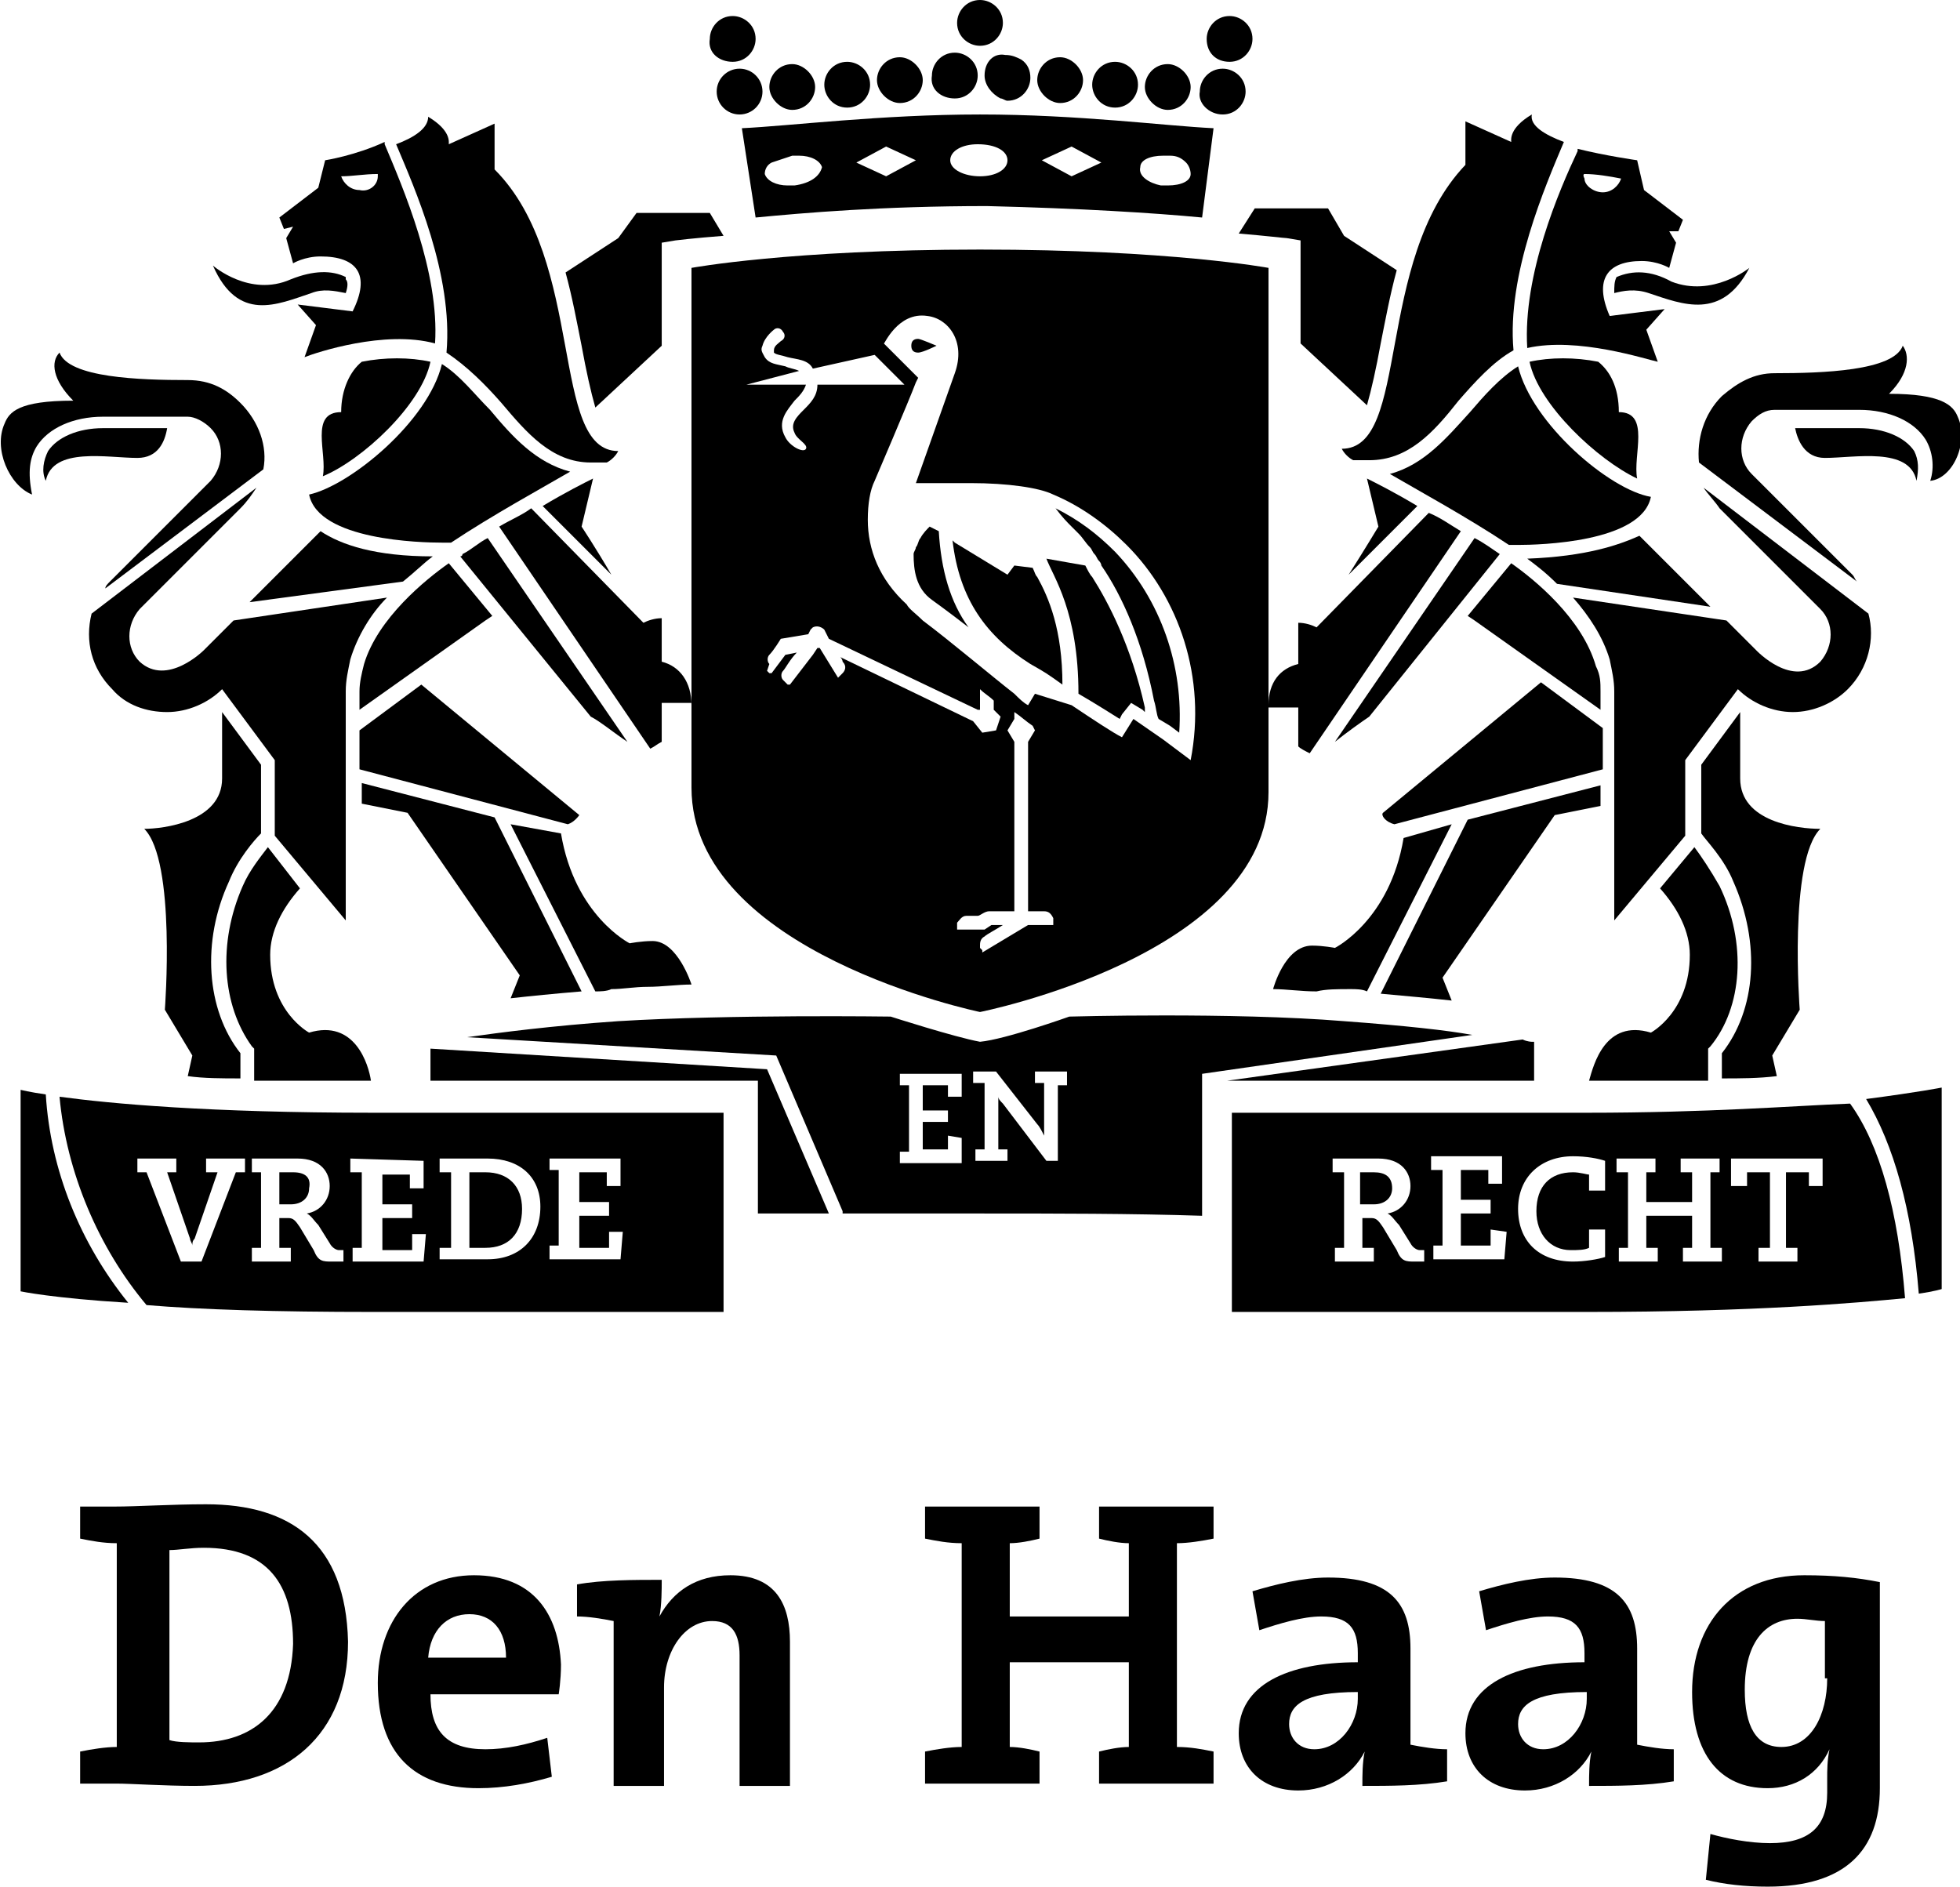 <?xml version="1.0" encoding="utf-8"?>
<!-- Generator: Adobe Illustrator 27.0.1, SVG Export Plug-In . SVG Version: 6.00 Build 0)  -->
<svg version="1.1" id="Layer_1" xmlns="http://www.w3.org/2000/svg" xmlns:xlink="http://www.w3.org/1999/xlink" x="0px" y="0px"
	 viewBox="0 0 85.6 82.4" style="enable-background:new 0 0 85.6 82.4;" xml:space="preserve">
<g>
	<path d="M48,67.2c0.4,0.1,0.9,0.2,1.3,0.2v3.2h-5.2v-3.2c0.4,0,0.9-0.1,1.3-0.2v-1.4h-5v1.4c0.5,0.1,1,0.2,1.6,0.2v8.9
		c-0.5,0-1.1,0.1-1.6,0.2v1.4h5v-1.4c-0.4-0.1-0.9-0.2-1.3-0.2v-3.7h5.2v3.7c-0.4,0-0.9,0.1-1.3,0.2v1.4h5v-1.4
		c-0.5-0.1-1-0.2-1.6-0.2v-8.9c0.5,0,1.1-0.1,1.6-0.2v-1.4h-5V67.2z"/>
	<path d="M9,65.7c-1.5,0-3,0.1-4,0.1H3.5v1.4c0.5,0.1,1,0.2,1.6,0.2v8.9c-0.5,0-1.1,0.1-1.6,0.2v1.4h1.6c0.6,0,2.1,0.1,3.4,0.1
		c4,0,6.7-2.2,6.7-6.3C15.1,67.4,12.7,65.7,9,65.7z M8.7,76.1c-0.4,0-1,0-1.3-0.1v-8.3c0.4,0,0.9-0.1,1.5-0.1c2.8,0,3.9,1.6,3.9,4.2
		C12.7,74.8,11,76.1,8.7,76.1z"/>
	<path d="M20.7,68.8c-2.6,0-4.2,2-4.2,4.7c0,3.1,1.6,4.6,4.4,4.6c1.1,0,2.2-0.2,3.2-0.5l-0.2-1.7c-0.9,0.3-1.8,0.5-2.7,0.5
		c-1.7,0-2.4-0.8-2.4-2.4h5.6c0,0,0.1-0.6,0.1-1.3C24.4,70.5,23.3,68.8,20.7,68.8z M18.7,72.4c0.1-1.2,0.8-1.9,1.8-1.9
		c1,0,1.6,0.7,1.6,1.9H18.7z"/>
	<path d="M61.6,72c0-2-0.9-3.1-3.6-3.1c-1.1,0-2.3,0.3-3.3,0.6l0.3,1.7c0.9-0.3,1.9-0.6,2.7-0.6c1.2,0,1.6,0.5,1.6,1.6v0.4
		c-3.1,0-5.2,1-5.2,3.1c0,1.5,1,2.5,2.6,2.5c1.3,0,2.4-0.7,2.9-1.7l0,0c-0.1,0.5-0.1,1-0.1,1.5c1.2,0,2.5,0,3.7-0.2v-1.4
		c-0.5,0-1.1-0.1-1.6-0.2V72z M59.3,74.2c0,1.1-0.8,2.2-1.9,2.2c-0.7,0-1.1-0.5-1.1-1.1c0-0.8,0.6-1.4,3-1.4V74.2z"/>
	<path d="M71.5,72c0-2-0.9-3.1-3.6-3.1c-1.1,0-2.3,0.3-3.3,0.6l0.3,1.7c0.9-0.3,1.9-0.6,2.7-0.6c1.2,0,1.6,0.5,1.6,1.6v0.4
		c-3.1,0-5.2,1-5.2,3.1c0,1.5,1,2.5,2.6,2.5c1.3,0,2.4-0.7,2.9-1.7l0,0c-0.1,0.5-0.1,1-0.1,1.5c1.2,0,2.5,0,3.7-0.2v-1.4
		c-0.5,0-1.1-0.1-1.6-0.2V72z M69.3,74.2c0,1.1-0.8,2.2-1.9,2.2c-0.7,0-1.1-0.5-1.1-1.1c0-0.8,0.6-1.4,3-1.4V74.2z"/>
	<path d="M73.9,73.9c0,2.7,1.2,4.2,3.3,4.2c1.2,0,2.2-0.6,2.7-1.7l0,0c-0.1,0.5-0.1,0.9-0.1,1.3v0.6c0,1.5-0.8,2.2-2.5,2.2
		c-0.9,0-1.9-0.2-2.6-0.4l-0.2,2c0.8,0.2,1.7,0.3,2.7,0.3c3.4,0,4.9-1.6,4.9-4.3v-9c-1-0.2-2-0.3-3.3-0.3
		C75.7,68.8,73.9,70.9,73.9,73.9z M79.8,73.3c0,1.6-0.7,3-2,3c-1.1,0-1.6-0.9-1.6-2.5c0-2.2,1-3.1,2.3-3.1c0.4,0,0.8,0.1,1.2,0.1
		V73.3z"/>
	<path d="M31.9,68.8c-1.5,0-2.5,0.7-3.1,1.8l0,0c0.1-0.5,0.1-1.2,0.1-1.6c-1.2,0-2.6,0-3.7,0.2v1.4c0.5,0,1.1,0.1,1.6,0.2v7.2h2.2
		v-4.3c0-1.6,0.9-2.9,2.1-2.9c0.9,0,1.2,0.6,1.2,1.5v5.7h2.2v-6.3C34.5,70.1,33.9,68.8,31.9,68.8z"/>
	<g>
		<path d="M66.7,15.2c2.2-0.5,5.2,0.5,5.7,0.6l-0.5-1.4l0.8-0.9c0,0-2.4,0.3-2.4,0.3c-0.7-1.6-0.1-2.4,1.4-2.4
			c0.7,0,1.2,0.3,1.2,0.3l0.3-1.1l-0.3-0.5l0.4,0l0.2-0.5l-1.7-1.3L71.5,7c0,0-1.4-0.2-2.6-0.5l0,0.1C68.1,8.3,66.5,12,66.7,15.2z
			 M69.2,7.6c0.5,0,1.1,0.1,1.6,0.2c-0.1,0.3-0.4,0.6-0.8,0.6c-0.4,0-0.8-0.3-0.8-0.6C69.1,7.6,69.2,7.6,69.2,7.6z"/>
		<path d="M61.9,22.1c-1-0.6-1.8-1-2.2-1.2l0.5,2.1c0,0-0.6,1-1.3,2.1L61.9,22.1z"/>
		<path d="M69.9,35.2l0-0.9l-5.8,1.5l-3.8,7.6c1.1,0.1,2.2,0.2,3.1,0.3l-0.4-1l4.9-7.1L69.9,35.2z"/>
		<path d="M64.2,18c-1,1.1-2,2.3-3.5,2.7c1.2,0.7,3.4,1.9,5.2,3.1c0.1,0,0.2,0,0.4,0h0c0.9,0,5.4-0.1,5.8-2.1
			c-1.8-0.3-5.2-3.2-5.8-5.7C65.5,16.5,64.8,17.3,64.2,18z"/>
		<path d="M69.7,29.1C69.1,27,67,25.3,66,24.6l-1.9,2.3l0.3,0.2l5.5,3.9l0-0.8C69.9,29.8,69.9,29.5,69.7,29.1z"/>
		<path d="M70.7,18c0-1.1-0.4-1.8-0.9-2.2c-1-0.2-2.1-0.2-3,0c0.4,1.9,3,4.3,4.7,5.1C71.3,19.9,72.1,18,70.7,18z"/>
		<path d="M70.6,12.1C70.6,12.2,70.6,12.2,70.6,12.1c-0.1,0.2-0.1,0.4-0.1,0.7c0.4-0.1,0.9-0.2,1.5,0c1.5,0.5,3.2,1.2,4.4-1.1
			c0,0-1.6,1.3-3.4,0.6C72.1,11.8,71.3,11.8,70.6,12.1z"/>
		<path d="M76,34v-2.9l-1.7,2.3l0,3c0.2,0.3,1,1.1,1.4,2.1c1.2,2.7,1,5.6-0.5,7.5v1.1c0.8,0,1.6,0,2.4-0.1l-0.2-0.9l1.2-2
			c0,0-0.5-6.5,0.9-7.9C78.5,36.2,76,35.9,76,34z"/>
		<path d="M83.7,21c0.1-0.5,0.1-0.9-0.1-1.3c-0.4-0.6-1.3-1-2.4-1h-2.8c0.1,0.5,0.4,1.3,1.3,1.3C81,20,83.4,19.5,83.7,21z"/>
		<path d="M75.1,22.2l4.4,4.4c0.6,0.6,0.6,1.6,0,2.3c-1.2,1.2-2.8-0.5-2.8-0.5l-1.3-1.3l-6.7-1c0.7,0.8,1.3,1.7,1.6,2.7
			c0.1,0.5,0.2,0.9,0.2,1.4l0,10l3.1-3.7l0-3.3l2.3-3.1c0.6,0.6,1.5,1,2.4,1c0.9,0,1.8-0.4,2.4-1c0.9-0.9,1.2-2.2,0.9-3.3l-7.2-5.5
			C74.6,21.6,74.9,21.9,75.1,22.2z"/>
		<path d="M54.1,10.2c1.2,0.1,2,0.2,2.1,0.2l0.6,0.1V15l2.9,2.7c0.2-0.7,0.4-1.6,0.6-2.7c0.2-1,0.4-2.1,0.7-3.2l-2.3-1.5l-0.7-1.2
			h-3.2L54.1,10.2z"/>
		<path d="M60.9,36l9.1-2.4l0-1.8l-2.7-2l-6.9,5.7C60.3,35.6,60.5,35.9,60.9,36z"/>
		<path d="M58.6,19.6c0.1,0.2,0.3,0.4,0.5,0.5l0.6,0c0,0,0.1,0,0.1,0c0,0,0,0,0,0c1.7,0,2.8-1.2,3.9-2.6c0.7-0.8,1.5-1.7,2.4-2.2
			c-0.3-3.3,1.4-7.2,2.2-9.1c-0.8-0.3-1.5-0.7-1.4-1.2C65.9,5.6,66,6.1,66,6.2l-2-0.9v1.9C60,11.4,61.6,19.6,58.6,19.6z"/>
		<path d="M59,43.2c0.2,0,0.5,0,0.7,0.1l3.7-7.3l-2.1,0.6c-0.6,3.6-3,4.8-3,4.8s-0.5-0.1-1-0.1c-1.2,0-1.7,1.9-1.7,1.9
			c0.6,0,1.2,0.1,1.9,0.1C57.9,43.2,58.4,43.2,59,43.2z"/>
		<path d="M65.5,24.2c-0.3-0.2-0.7-0.5-1.1-0.7l-6.1,8.9c0.5-0.4,1.2-0.9,1.5-1.1L65.5,24.2C65.5,24.2,65.5,24.2,65.5,24.2z"/>
		<path d="M74.6,47.2v-1.4l0.1-0.1c1.4-1.7,1.6-4.5,0.4-7C74.7,38,74.3,37.4,74,37l-1.5,1.8c0.8,0.9,1.3,1.9,1.3,2.9
			c0,2.5-1.7,3.4-1.7,3.4c-2-0.6-2.5,1.4-2.7,2.1c0.7,0,1.4,0,2.2,0C72.6,47.2,73.6,47.2,74.6,47.2z"/>
		<path d="M66.7,24.4c0.4,0.3,0.8,0.6,1.3,1.1l6.7,1c-0.7-0.7-2.1-2.1-3.1-3.1C70.7,23.8,69.3,24.3,66.7,24.4z"/>
		<path d="M85.5,18.2c-0.2-0.5-0.7-1-3-1c0.9-0.9,0.9-1.7,0.6-2.1c-0.4,1.1-3.5,1.2-5.6,1.2c-0.9,0-1.6,0.4-2.3,1
			c-0.8,0.8-1.1,1.9-1,2.9l6.9,5.2c-0.1-0.1-0.1-0.2-0.2-0.3l-4.4-4.4c-0.6-0.6-0.6-1.6,0-2.3c0.3-0.3,0.6-0.5,1-0.5h3.7
			c1.3,0,2.4,0.5,2.9,1.3c0.3,0.5,0.4,1.2,0.2,1.8C85.3,20.9,86,19.3,85.5,18.2z"/>
		<path d="M12.8,9.9l-0.3,0.5l0.3,1.1c0,0,0.5-0.3,1.2-0.3c1.6,0,2.2,0.8,1.4,2.4c0,0-2.4-0.3-2.4-0.3l0.8,0.9l-0.5,1.4
			c0.5-0.2,3.5-1.2,5.7-0.6c0.2-3.1-1.4-6.8-2.2-8.7l0-0.1C15.5,6.8,14.2,7,14.2,7l-0.3,1.2l-1.7,1.3l0.2,0.5L12.8,9.9z M16.5,7.6
			c0,0,0,0.1,0,0.1c0,0.4-0.4,0.7-0.8,0.6c-0.4,0-0.7-0.3-0.8-0.6C15.4,7.7,15.9,7.6,16.5,7.6z"/>
		<path d="M23.7,22.1l3,3C26,23.9,25.4,23,25.4,23l0.5-2.1C25.5,21.1,24.7,21.5,23.7,22.1z"/>
		<path d="M25.4,43.3l-3.8-7.6l-5.8-1.5l0,0.9l2,0.4l4.9,7.1l-0.4,1C23.2,43.5,24.2,43.4,25.4,43.3z"/>
		<path d="M19.3,23.7L19.3,23.7c0.2,0,0.3,0,0.4,0c1.8-1.2,4-2.4,5.2-3.1c-1.5-0.4-2.5-1.5-3.5-2.7c-0.7-0.7-1.3-1.5-2.1-2
			c-0.6,2.5-4,5.3-5.8,5.7C13.9,23.6,18.4,23.7,19.3,23.7z"/>
		<path d="M21.5,26.9l-1.9-2.3c-1,0.7-3.1,2.4-3.7,4.4c-0.1,0.4-0.2,0.8-0.2,1.2l0,0.8l5.5-3.9L21.5,26.9z"/>
		<path d="M18.8,15.8c-0.9-0.2-2-0.2-3,0c-0.5,0.4-0.9,1.2-0.9,2.2c-1.4,0-0.6,1.8-0.8,2.8C15.8,20.1,18.4,17.7,18.8,15.8z"/>
		<path d="M13.6,12.8c0.5-0.2,1-0.1,1.5,0c0.1-0.3,0.1-0.5,0-0.6c0,0,0,0,0-0.1c-0.6-0.3-1.4-0.3-2.4,0.1c-1.8,0.8-3.4-0.6-3.4-0.6
			C10.4,14.1,12.1,13.3,13.6,12.8z"/>
		<path d="M10.5,47.1V46C9,44.1,8.8,41.1,10,38.5c0.4-1,1.1-1.8,1.4-2.1l0-3l-1.7-2.3V34c0,1.9-2.6,2.2-3.4,2.2
			c1.4,1.4,0.9,7.9,0.9,7.9l1.2,2l-0.2,0.9C8.9,47.1,9.7,47.1,10.5,47.1z"/>
		<path d="M6,20c0.9,0,1.2-0.7,1.3-1.3H4.5c-1.1,0-2,0.4-2.4,1C1.9,20.1,1.8,20.6,2,21C2.3,19.5,4.7,20,6,20z"/>
		<path d="M7.3,31.1c0.9,0,1.8-0.4,2.4-1l2.3,3.1l0,3.3l3.1,3.7l0-10c0-0.5,0.1-0.9,0.2-1.4c0.3-1,0.9-2,1.6-2.7l-6.7,1l-1.3,1.3
			c0,0-1.6,1.6-2.8,0.5c-0.6-0.6-0.6-1.6,0-2.3l4.4-4.4c0.3-0.3,0.5-0.6,0.7-0.9L4,26.8c-0.3,1.2,0,2.4,0.9,3.3
			C5.5,30.8,6.4,31.1,7.3,31.1z"/>
		<path d="M26,17.8l2.9-2.7v-4.5l0.6-0.1c0,0,0.8-0.1,2.1-0.2l-0.6-1h-3.2L27,10.4l-2.3,1.5c0.3,1.1,0.5,2.2,0.7,3.2
			C25.6,16.2,25.8,17.1,26,17.8z"/>
		<path d="M15.7,33.6l9.1,2.4c0.3-0.1,0.5-0.4,0.5-0.4l-6.9-5.7l-2.7,2L15.7,33.6z"/>
		<path d="M19.5,15.4c0.9,0.6,1.7,1.4,2.4,2.2c1.1,1.3,2.2,2.6,3.9,2.6c0,0,0,0,0,0c0,0,0.1,0,0.1,0l0.6,0c0.2-0.1,0.4-0.3,0.5-0.5
			c-3,0-1.4-8.3-5.4-12.3V5.4l-2,0.9c0-0.1,0.1-0.6-0.9-1.2c0,0.5-0.6,0.9-1.4,1.2C18.1,8.2,19.8,12,19.5,15.4z"/>
		<path d="M26.7,43.2c0.5,0,1-0.1,1.6-0.1c0.6,0,1.3-0.1,1.9-0.1c0,0-0.6-1.9-1.7-1.9c-0.5,0-1,0.1-1,0.1s-2.4-1.2-3-4.8L22.3,36
			l3.7,7.3C26.2,43.3,26.5,43.3,26.7,43.2z"/>
		<path d="M27.4,32.4l-6.1-8.9c-0.4,0.2-0.7,0.5-1.1,0.7c0,0,0,0.1-0.1,0.1l5.7,7C26.2,31.5,26.8,32,27.4,32.4z"/>
		<path d="M14,47.2c0.8,0,1.5,0,2.2,0c-0.1-0.7-0.7-2.7-2.7-2.1c0,0-1.7-0.9-1.7-3.4c0-1,0.5-2,1.3-2.9L11.7,37
			c-0.3,0.4-0.8,1-1.1,1.7c-1.1,2.5-0.9,5.2,0.4,7l0.1,0.1v1.4C12,47.2,13.1,47.2,14,47.2z"/>
		<path d="M17.6,25.4c0.5-0.4,0.9-0.8,1.3-1.1c-2.5,0-4-0.5-4.9-1.1c-1,1-2.4,2.4-3.1,3.1L17.6,25.4z"/>
		<path d="M1.6,19.5c0.5-0.8,1.6-1.3,2.9-1.3h3.7c0.3,0,0.7,0.2,1,0.5c0.6,0.6,0.6,1.6,0,2.3l-4.4,4.4c-0.1,0.1-0.2,0.2-0.2,0.3
			l6.9-5.2c0.2-1-0.2-2.1-1-2.9c-0.6-0.6-1.3-1-2.3-1c-2.1,0-5.2-0.1-5.6-1.2c-0.4,0.4-0.3,1.2,0.6,2.1c-2.4,0-2.8,0.5-3,1
			c-0.5,1.1,0.2,2.7,1.2,3.1C1.2,20.6,1.3,20,1.6,19.5z"/>
		<polygon points="45.7,49.8 45.7,49.7 45.7,49.8 		"/>
		<path d="M22.8,52.8c0-1-0.6-1.6-1.6-1.6h-0.7l0,3.3h0.7C22.2,54.5,22.8,53.9,22.8,52.8z"/>
		<path d="M2.6,47.9c0.3,3.3,1.7,6.6,3.8,9.1c2.4,0.2,5.6,0.3,9.9,0.3h15.3v-8.7H16.3C9.1,48.6,4.8,48.2,2.6,47.9z M10.7,51.2h-0.4
			l-1.5,3.9l0,0H7.9l0,0l-1.5-3.9H6v-0.6h1.7v0.6H7.3l1,2.9c0,0.1,0.1,0.2,0.1,0.3c0,0,0,0,0,0c0,0,0,0,0,0c0-0.1,0-0.2,0.1-0.3
			l1-2.9H9v-0.6h1.7V51.2z M14.9,55.1h-0.4c-0.4,0-0.6,0-0.8-0.5l-0.6-1c-0.2-0.3-0.3-0.4-0.5-0.4h-0.4l0,1.3h0.5v0.6H11v-0.6h0.4
			l0-3.3H11v-0.6h2c1,0,1.4,0.6,1.4,1.2c0,0.6-0.4,1.1-1,1.2c0.2,0.1,0.3,0.3,0.5,0.5l0.5,0.8c0.1,0.2,0.3,0.3,0.4,0.3h0.2V55.1z
			 M24,50.6h3.1l0,0l0,1.2l0,0h-0.6l0,0l0-0.6h-1.2l0,1.3h1.3v0.6h-1.3l0,1.4h1.3l0-0.7l0,0h0.6l0,0l-0.1,1.2l0,0h-3.1v-0.6h0.4
			l0-3.3H24V50.6z M19.3,54.5h0.4l0-3.3h-0.5v-0.6h2.1c1.4,0,2.3,0.8,2.3,2.1c0,1.4-0.9,2.3-2.3,2.3h-2.1V54.5z M18.5,50.7l0,1.2
			l0,0h-0.6l0,0l0-0.6h-1.2l0,1.3h1.3v0.6h-1.3l0,1.4h1.3l0-0.7l0,0h0.6l0,0l-0.1,1.2l0,0h-3.1v-0.6h0.4l0-3.3h-0.5v-0.6L18.5,50.7
			L18.5,50.7z"/>
		<path d="M0.9,47.6v8.8c0,0,1.4,0.3,4.7,0.5c-2.1-2.6-3.4-5.8-3.6-9.1C1.3,47.7,0.9,47.6,0.9,47.6z"/>
		<path d="M12.8,51.2h-0.6l0,1.4h0.5c0.5,0,0.8-0.3,0.8-0.7C13.6,51.4,13.3,51.2,12.8,51.2z"/>
		<path d="M60,51.2h-0.6l0,1.4H60c0.5,0,0.8-0.3,0.8-0.7C60.8,51.4,60.5,51.2,60,51.2z"/>
		<path d="M83.8,56.5c0.7-0.1,1-0.2,1-0.2v-8.8c0,0-1,0.2-3.3,0.5C82.7,50,83.5,52.8,83.8,56.5z"/>
		<path d="M69.3,48.6H53.8v8.7h15.5c7.4,0,11.8-0.4,13.9-0.6c-0.3-3.8-1.1-6.7-2.4-8.5C78.3,48.3,74.6,48.6,69.3,48.6z M62.2,55.1
			h-0.4c-0.4,0-0.6,0-0.8-0.5l-0.6-1c-0.2-0.3-0.3-0.4-0.5-0.4h-0.4l0,1.3H60v0.6h-1.7v-0.6h0.4l0-3.3h-0.5v-0.6h2
			c1,0,1.4,0.6,1.4,1.2c0,0.6-0.4,1.1-1,1.2c0.2,0.1,0.3,0.3,0.5,0.5l0.5,0.8c0.1,0.2,0.3,0.3,0.4,0.3h0.2V55.1z M65.8,53.8
			l-0.1,1.2l0,0h-3.1v-0.6h0.4l0-3.3h-0.5v-0.6h3.1l0,0l0,1.2l0,0h-0.6l0,0l0-0.6h-1.2l0,1.3h1.3v0.6h-1.3l0,1.4h1.3l0-0.7l0,0
			L65.8,53.8L65.8,53.8z M70.1,52h-0.7v-0.7c-0.1,0-0.4-0.1-0.7-0.1c-1,0-1.6,0.6-1.6,1.7c0,1,0.6,1.7,1.5,1.7c0.3,0,0.6,0,0.8-0.1
			l0-0.8l0,0h0.7l0,0l0,1.2l0,0l0,0c-0.3,0.1-0.9,0.2-1.4,0.2c-1.5,0-2.4-0.9-2.4-2.3c0-1.4,1-2.3,2.4-2.3c0.6,0,1.1,0.1,1.4,0.2
			l0,0V52z M75.1,51.2h-0.4l0,3.3h0.5v0.6h-1.7v-0.6h0.4l0-1.4h-2l0,1.4h0.5v0.6h-1.7v-0.6h0.4l0-3.3h-0.5v-0.6h1.7v0.6h-0.4l0,1.3
			h2l0-1.3h-0.5v-0.6h1.7V51.2z M79,51.8L79,51.8l0-0.6h-1l0,3.3h0.5v0.6h-1.7v-0.6h0.5l0-3.3h-1l0,0.6l0,0h-0.7l0,0l0-1.2l0,0h4
			l0,0l0,1.2l0,0H79z"/>
		<path d="M18.8,45.8v1.4c10.1,0,14.3,0,14.3,0l0,5.8c1,0,2.1,0,3.1,0l-2.7-6.3L18.8,45.8z"/>
		<path d="M58.7,44.6c-4.9-0.4-12-0.2-12-0.2s-2.8,1-3.9,1.1c-1.1-0.2-3.9-1.1-3.9-1.1s-7-0.1-11.9,0.2c-2.9,0.2-5.2,0.5-6.6,0.7
			l13.5,0.8l2.9,6.8c0,0,0,0.1,0,0.1c2,0,4,0,6.1,0c3.1,0,6.6,0,9.6,0.1v-6.2l11.8-1.7C63.2,45,61.4,44.8,58.7,44.6z M42,49.7l0,1.1
			l0,0h-2.7v-0.5h0.4l0-2.9h-0.4v-0.5h2.7l0,0l0,1l0,0h-0.6l0,0l0-0.5h-1.1l0,1.1h1.1v0.5h-1.1l0,1.2h1.1l0-0.6l0,0L42,49.7L42,49.7
			z M46.6,47.4h-0.4l0,3.3l0,0h-0.5l0,0l-1.9-2.5c-0.1-0.1-0.2-0.2-0.2-0.3l0,2.3h0.4v0.5h-1.4v-0.5h0.4l0-2.9h-0.5v-0.5h1l0,0
			l1.8,2.3c0.1,0.1,0.2,0.3,0.3,0.5l0-2.3h-0.4v-0.5h1.4V47.4z"/>
		<path d="M66.9,45.5c0,0-0.2,0-0.4-0.1l-12.9,1.8h13.4V45.5z"/>
		<path d="M42.8,2c0.6,0,1-0.5,1-1c0-0.6-0.5-1-1-1c-0.6,0-1,0.5-1,1C41.8,1.6,42.3,2,42.8,2z"/>
		<path d="M51,4.8c0.6,0,1-0.5,1-1s-0.5-1-1-1c-0.6,0-1,0.5-1,1S50.5,4.8,51,4.8z"/>
		<path d="M48.7,4.7c0.6,0,1-0.5,1-1c0-0.6-0.5-1-1-1c-0.6,0-1,0.5-1,1C47.7,4.2,48.1,4.7,48.7,4.7z"/>
		<path d="M46.3,4.5c0.6,0,1-0.5,1-1s-0.5-1-1-1c-0.6,0-1,0.5-1,1S45.8,4.5,46.3,4.5z"/>
		<path d="M43,3.3c0,0.4,0.3,0.8,0.7,1c0.1,0,0.2,0.1,0.3,0.1c0.6,0,1-0.5,1-1c0-0.3-0.1-0.6-0.4-0.8c-0.2-0.1-0.4-0.2-0.7-0.2
			C43.4,2.3,43,2.7,43,3.3z"/>
		<path d="M52.5,9.5L53,5.6C50.9,5.5,47.1,5,42.8,5c-4.3,0-8.3,0.5-10.4,0.6L33,9.5c2.1-0.2,5.5-0.5,10.1-0.5
			C47.2,9.1,50.4,9.3,52.5,9.5z M49.8,7.3c0-0.3,0.4-0.5,1-0.5c0.1,0,0.2,0,0.3,0c0.3,0,0.5,0.1,0.7,0.3C51.9,7.2,52,7.4,52,7.6
			c0,0.3-0.4,0.5-1,0.5c-0.1,0-0.2,0-0.3,0C50.2,8,49.7,7.7,49.8,7.3z M46.8,6.4l1.3,0.7l-1.3,0.6L45.5,7L46.8,6.4z M34.7,8.1
			c-0.1,0-0.2,0-0.3,0c-0.5,0-0.9-0.2-1-0.5c0-0.2,0.1-0.4,0.3-0.5C34,7,34.3,6.9,34.6,6.8c0.1,0,0.2,0,0.3,0c0.5,0,0.9,0.2,1,0.5
			C35.8,7.7,35.4,8,34.7,8.1z M38.7,7.7l-1.3-0.6l1.3-0.7L40,7L38.7,7.7z M41.5,7c0-0.4,0.5-0.7,1.2-0.7C43.5,6.3,44,6.6,44,7
			c0,0.4-0.5,0.7-1.2,0.7C42.1,7.7,41.5,7.4,41.5,7z"/>
		<path d="M41.7,4.3c0.6,0,1-0.5,1-1c0-0.6-0.5-1-1-1c-0.6,0-1,0.5-1,1C40.6,3.9,41.1,4.3,41.7,4.3z"/>
		<path d="M53.7,2.7c0.6,0,1-0.5,1-1c0-0.6-0.5-1-1-1c-0.6,0-1,0.5-1,1C52.7,2.3,53.1,2.7,53.7,2.7z"/>
		<path d="M53.4,5c0.6,0,1-0.5,1-1c0-0.6-0.5-1-1-1c-0.6,0-1,0.5-1,1C52.3,4.5,52.8,5,53.4,5z"/>
		<path d="M32,2.7c0.6,0,1-0.5,1-1c0-0.6-0.5-1-1-1c-0.6,0-1,0.5-1,1C30.9,2.3,31.4,2.7,32,2.7z"/>
		<path d="M39.3,4.5c0.6,0,1-0.5,1-1s-0.5-1-1-1c-0.6,0-1,0.5-1,1S38.8,4.5,39.3,4.5z"/>
		<circle cx="32.3" cy="4" r="1"/>
		<path d="M37,4.7c0.6,0,1-0.5,1-1c0-0.6-0.5-1-1-1c-0.6,0-1,0.5-1,1C36,4.2,36.4,4.7,37,4.7z"/>
		<path d="M34.6,4.8c0.6,0,1-0.5,1-1s-0.5-1-1-1c-0.6,0-1,0.5-1,1S34.1,4.8,34.6,4.8z"/>
		<path d="M42.8,44.2c0,0,12.6-2.5,12.6-9.6c0-1,0-2.2,0-3.7h1.3l0,1.7c0.1,0.1,0.3,0.2,0.5,0.3l6.6-9.7c-0.5-0.3-0.9-0.6-1.4-0.8
			l-4.9,5h0l0,0c-0.2-0.1-0.5-0.2-0.8-0.2V29h0c-0.8,0.2-1.3,0.8-1.3,1.8c0-7.3,0-19.1,0-19.1s-4.3-0.8-12.6-0.8
			c-8.3,0-12.6,0.8-12.6,0.8v19.1c0-1-0.5-1.7-1.3-1.9h0v-1.9c-0.3,0-0.6,0.1-0.8,0.2l0,0l0,0l-4.9-5c-0.4,0.3-0.9,0.5-1.4,0.8
			l6.6,9.7c0.2-0.1,0.3-0.2,0.5-0.3l0-1.7h1.3v3.7C30.2,41.6,42.8,44.2,42.8,44.2z M36.8,29.4L36.8,29.4l-0.2,0.2c0,0,0,0,0,0
			l-0.8-1.3l-0.1,0l-0.2,0.3l-1,1.3c0,0,0,0-0.1,0l-0.1-0.1l-0.1-0.1c-0.1-0.1-0.1-0.3,0-0.4c0.1-0.1,0.3-0.5,0.6-0.8l-0.5,0.1
			l-0.6,0.8c0,0,0,0-0.1,0l-0.1-0.1L33.6,29c-0.1-0.1-0.1-0.3,0-0.4c0.2-0.2,0.5-0.7,0.5-0.7l1.2-0.2l0.1-0.2l0.1-0.1
			c0.2-0.1,0.4,0,0.5,0.1c0,0,0.1,0.2,0.2,0.4l6.5,3.1l0.1,0v-0.9c0.2,0.2,0.4,0.3,0.6,0.5V31l0.3,0.3l-0.2,0.6l-0.6,0.1l-0.4-0.5
			l-5.8-2.8c0.1,0.1,0.1,0.2,0.1,0.2C37,29.1,36.9,29.3,36.8,29.4z M44.9,40.4l-2,1.2c0,0,0,0,0-0.1l-0.1-0.1l0-0.1
			c0-0.1,0-0.3,0.2-0.4c0.1-0.1,0.5-0.3,0.8-0.5h-0.5L43,40.6h-1.2c0,0,0,0,0-0.1l0-0.1l0-0.1c0.1-0.1,0.2-0.3,0.4-0.3h0.5
			c0.1,0,0.3-0.2,0.5-0.2h1.1v-3.1h0v-4.3L44,31.9l0.3-0.5h0v-0.3c0.3,0.2,0.5,0.4,0.8,0.6l0.1,0.2l-0.3,0.5v4l0,0v3.4h0.7
			c0.2,0,0.3,0.1,0.4,0.3l0,0.1l0,0.1c0,0,0,0.1,0,0.1H44.9z M40.5,13.8c0.9,0.1,1.7,1.1,1.2,2.5L40,21.1c0,0,1.2,0,2.4,0
			c1.6,0,3,0.2,3.6,0.5c1.2,0.5,2.3,1.3,3.2,2.2c2.3,2.3,3.5,5.8,2.8,9.4l-1.2-0.9l-1.3-0.9L49,32.2c-0.4-0.2-1.3-0.8-2.2-1.4
			l-1.6-0.5l-0.3,0.5l0,0v0c-0.2-0.1-0.4-0.3-0.6-0.5c-0.9-0.7-2.8-2.3-4-3.2l0,0l0,0c-0.3-0.3-0.6-0.5-0.7-0.7
			c-1.2-1.1-1.7-2.4-1.7-3.7c0-0.7,0.1-1.3,0.3-1.7c0,0,1.5-3.5,1.8-4.3h0l0.1-0.2v0l-0.8-0.8l-0.7-0.7
			C38.6,15.1,39.2,13.6,40.5,13.8z M34.3,16c-0.4-0.1-0.7-0.1-0.9-0.4c-0.1-0.2-0.2-0.3-0.1-0.5c0.1-0.4,0.5-0.7,0.5-0.7
			c0.1-0.1,0.3-0.1,0.4,0.1c0.1,0.1,0.1,0.3-0.1,0.4c-0.1,0.1-0.3,0.2-0.3,0.4c0,0,0,0.1,0,0.1c0.1,0.1,0.3,0.1,0.6,0.2
			c0.4,0.1,0.9,0.1,1.1,0.5l2.7-0.6l0.1,0.1l0,0l0,0l1.2,1.2l0,0h-3.8c0,0.5-0.3,0.8-0.6,1.1c-0.3,0.3-0.6,0.6-0.4,1
			c0.1,0.3,0.6,0.5,0.5,0.7c-0.1,0.2-0.7-0.1-0.9-0.5c-0.4-0.7,0.1-1.2,0.4-1.6c0.2-0.2,0.4-0.4,0.5-0.7h-2.6l2.3-0.6
			C34.7,16.1,34.5,16.1,34.3,16z"/>
		<path d="M40.1,15.4c0.2,0,0.8-0.3,0.8-0.3s-0.7-0.3-0.8-0.3c-0.2,0-0.3,0.1-0.3,0.3C39.8,15.3,39.9,15.4,40.1,15.4z"/>
		<path d="M46.8,23C46.8,23,46.8,23,46.8,23c0.1,0.1,0.2,0.2,0.3,0.3c0,0,0,0,0,0c0.2,0.2,0.3,0.4,0.5,0.6c0,0,0,0,0,0
			c0.1,0.1,0.1,0.2,0.2,0.3c0,0,0,0,0,0c0.1,0.1,0.1,0.2,0.2,0.3c0,0,0,0,0,0c0.1,0.1,0.1,0.2,0.1,0.2c0,0,0,0,0,0
			c0.9,1.3,1.8,3.3,2.3,5.9c0.1,0.3,0.1,0.6,0.2,0.8l0.5,0.3l0.4,0.3c0.2-2.9-0.8-5.8-2.8-7.9c-0.8-0.8-1.6-1.4-2.6-1.9
			C46.4,22.6,46.6,22.8,46.8,23z"/>
		<path d="M40.7,26.2C40.7,26.2,40.7,26.2,40.7,26.2c0,0,0.7,0.5,1.6,1.2c-0.8-1.1-1.2-2.5-1.3-4.2l-0.4-0.2
			c-0.1,0.1-0.3,0.3-0.4,0.5c-0.1,0.1-0.1,0.3-0.2,0.4c0,0.1-0.1,0.2-0.1,0.3C39.9,24.9,40,25.7,40.7,26.2z"/>
		<path d="M45,29c0.7,0.4,0.7,0.4,1.4,0.9c0-2.4-0.6-3.8-1.1-4.7c-0.1-0.1-0.1-0.2-0.2-0.4l-0.8-0.1l-0.3,0.4l-2.3-1.4l-0.1-0.1
			C41.9,26.2,43.1,27.8,45,29z"/>
		<path d="M48.9,31.4l0.1-0.2l0.4-0.5l0.5,0.3l0.1,0.1c0-0.1,0-0.1,0-0.2l0,0l0,0c-0.6-2.7-1.6-4.6-2.3-5.7
			c-0.1-0.1-0.2-0.3-0.3-0.5l-1.7-0.3c0.3,0.8,1.4,2.3,1.4,5.9C47.8,30.7,48.9,31.4,48.9,31.4z"/>
	</g>
</g>
</svg>
